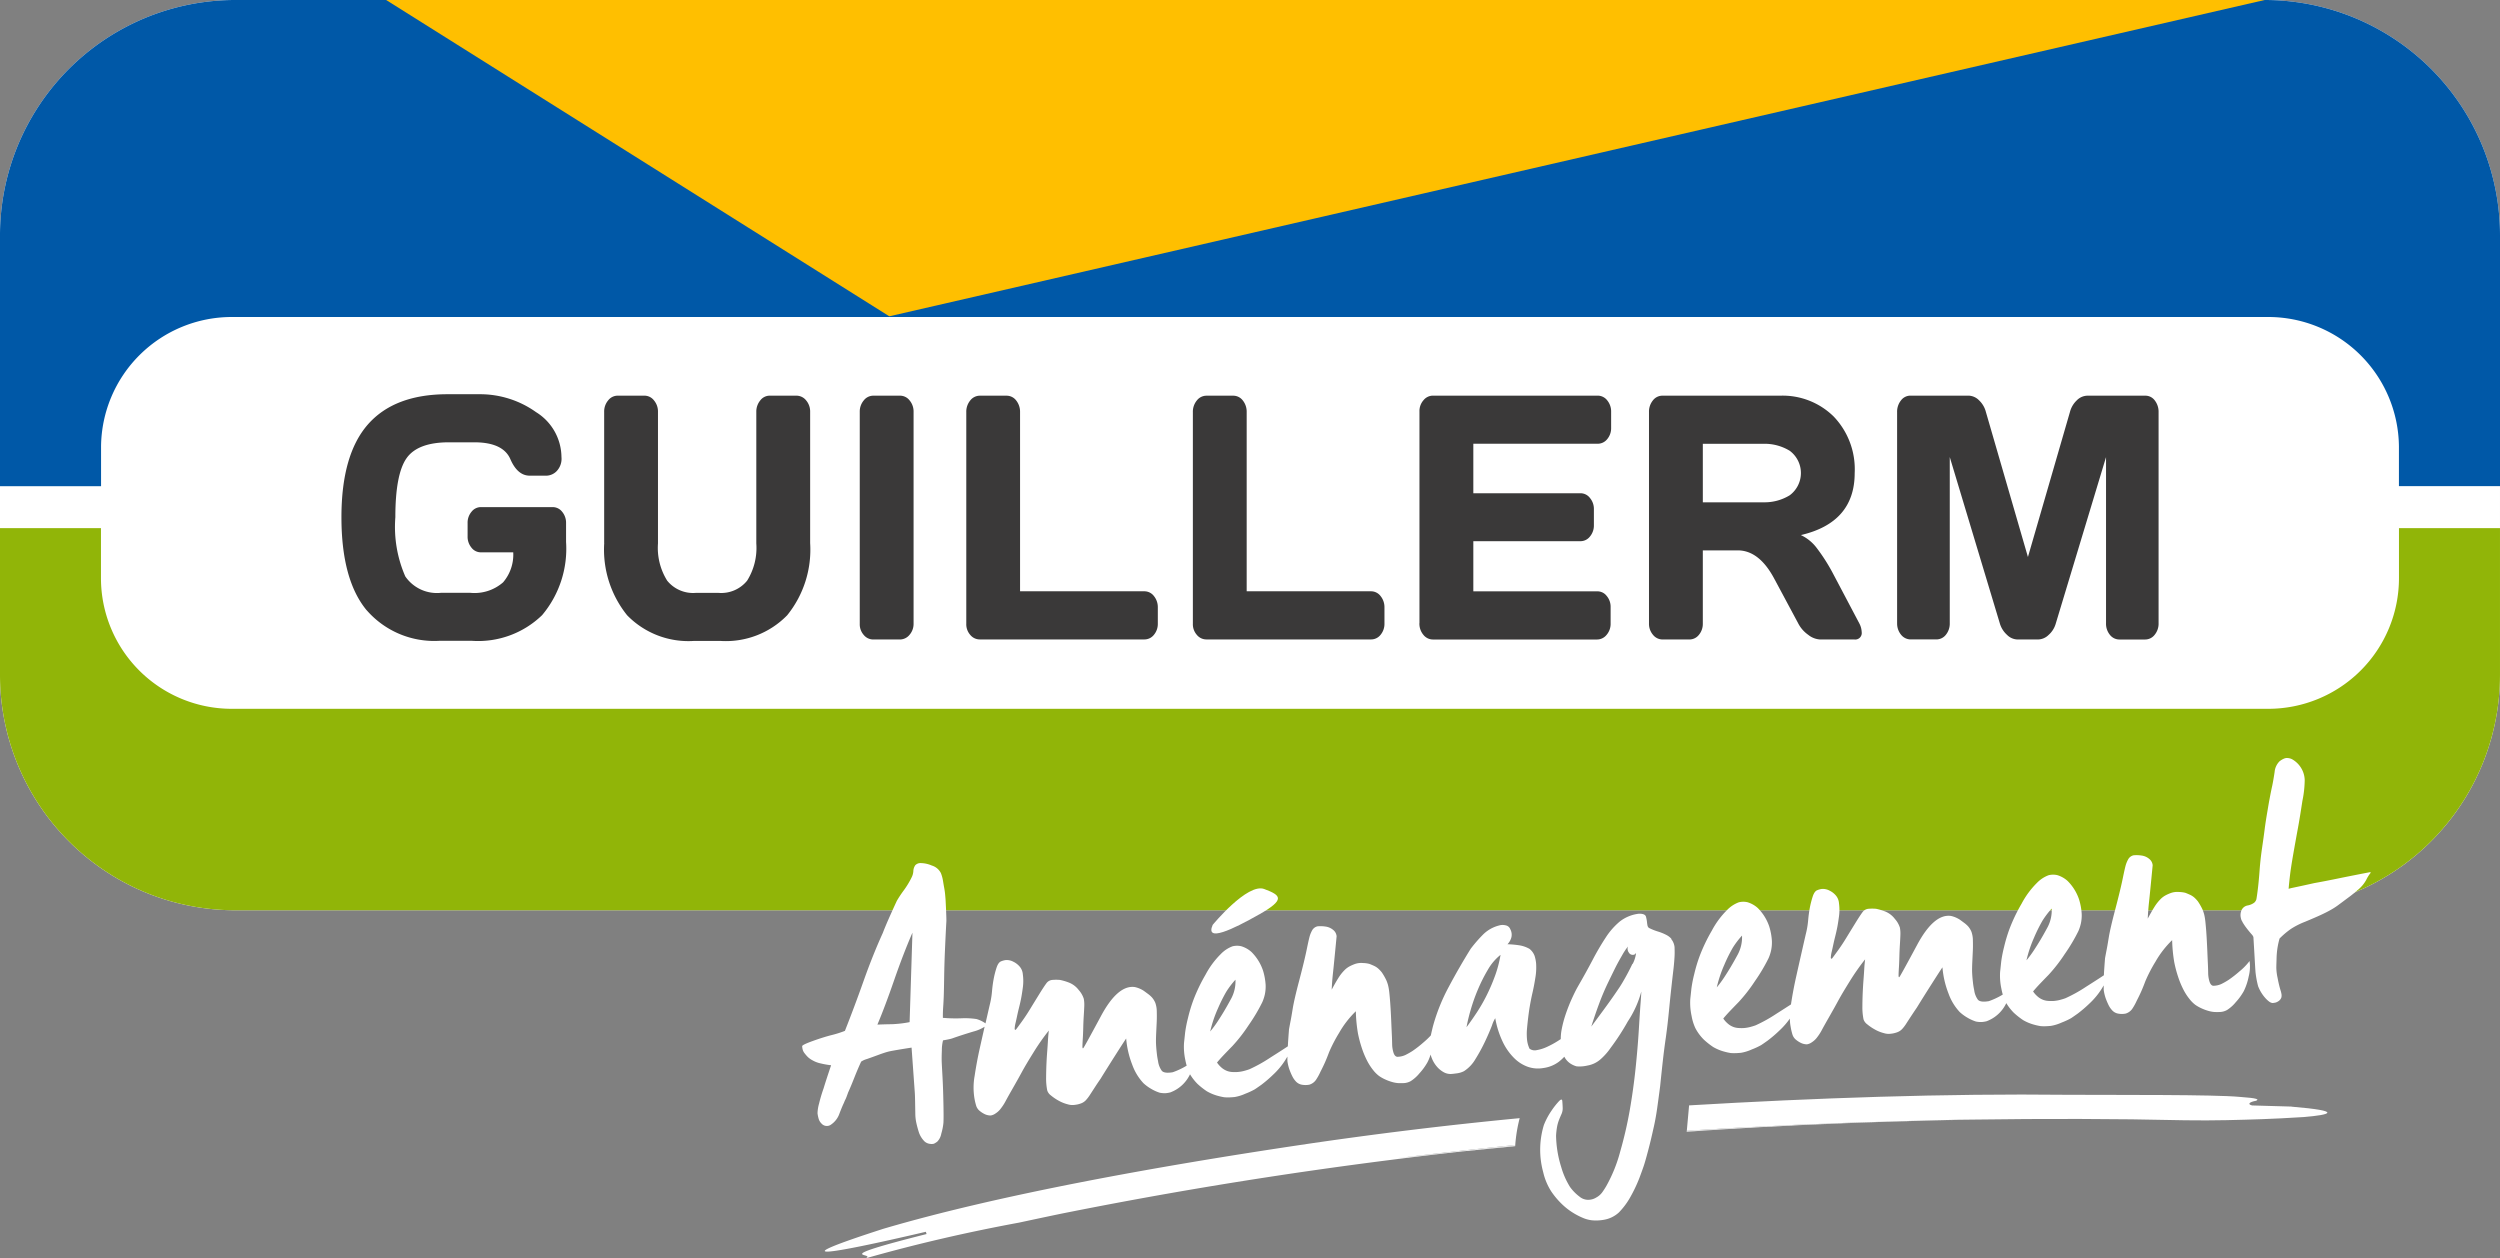 <svg xmlns="http://www.w3.org/2000/svg" width="192.712" height="96.999" viewBox="0 0 192.712 96.999">
  <rect x="0" y="0" width="192.712" height="96.999" fill="#808080" stroke="none"/>
  <g id="Groupe_439" data-name="Groupe 439" transform="translate(-587 -42.788)">
    <path id="Tracé_920" data-name="Tracé 920" d="M285.888,90.788H129.46a18.139,18.139,0,0,0-18.143,18.142v33.888a18.139,18.139,0,0,0,18.143,18.138H285.884a18.141,18.141,0,0,0,18.144-18.138V108.93a18.14,18.14,0,0,0-18.14-18.142" transform="translate(475.683 -48)" fill="#fff"/>
    <path id="Tracé_921" data-name="Tracé 921" d="M192.634,199.086q-1.949-2.347-1.951-7.174t2.039-7.158q2.046-2.328,6.13-2.33h2.454a7.434,7.434,0,0,1,4.382,1.383,4.112,4.112,0,0,1,1.955,3.458,1.381,1.381,0,0,1-.382,1.1,1.148,1.148,0,0,1-.75.337H205.2q-.947,0-1.5-1.284c-.378-.856-1.3-1.288-2.775-1.288h-1.959c-1.609,0-2.7.415-3.27,1.235s-.857,2.334-.857,4.535a9.532,9.532,0,0,0,.766,4.568,2.959,2.959,0,0,0,2.753,1.264h2.256a3.347,3.347,0,0,0,2.53-.807,3.284,3.284,0,0,0,.782-2.313h-2.486a.911.911,0,0,1-.732-.359,1.313,1.313,0,0,1-.3-.872v-1.021a1.3,1.3,0,0,1,.3-.873.917.917,0,0,1,.732-.362h5.528a.925.925,0,0,1,.73.362,1.322,1.322,0,0,1,.3.873v1.453a7.95,7.95,0,0,1-1.848,5.642,7.082,7.082,0,0,1-5.428,1.976h-2.476a6.9,6.9,0,0,1-5.611-2.35" transform="translate(422.637 -109.247)" fill="#3a3939"/>
    <path id="Tracé_922" data-name="Tracé 922" d="M251.751,194.114V184a1.33,1.33,0,0,1,.306-.881.926.926,0,0,1,.748-.366h2.063a.924.924,0,0,1,.724.366,1.333,1.333,0,0,1,.307.881v10.145a4.762,4.762,0,0,0,.71,2.869,2.569,2.569,0,0,0,2.2.942h1.762a2.567,2.567,0,0,0,2.2-.942,4.763,4.763,0,0,0,.708-2.869V184a1.353,1.353,0,0,1,.305-.881.911.911,0,0,1,.728-.366h2.051a.955.955,0,0,1,.758.366,1.321,1.321,0,0,1,.308.881v10.116a8.041,8.041,0,0,1-1.77,5.565,6.6,6.6,0,0,1-5.177,1.976H258.7a6.588,6.588,0,0,1-5.179-1.976,8.061,8.061,0,0,1-1.766-5.565" transform="translate(381.821 -109.465)" fill="#3a3939"/>
    <path id="Tracé_923" data-name="Tracé 923" d="M311.162,200.341V184a1.331,1.331,0,0,1,.308-.88.934.934,0,0,1,.736-.366h2.047a.928.928,0,0,1,.752.366,1.33,1.33,0,0,1,.306.88v16.318a1.288,1.288,0,0,1-.314.873.96.96,0,0,1-.744.357h-2.047a.942.942,0,0,1-.736-.35,1.235,1.235,0,0,1-.308-.856" transform="translate(342.112 -109.465)" fill="#3a3939"/>
    <path id="Tracé_924" data-name="Tracé 924" d="M335.923,200.341v-16.32a1.366,1.366,0,0,1,.306-.9.937.937,0,0,1,.736-.366h2.071a.926.926,0,0,1,.732.366,1.4,1.4,0,0,1,.3.9v13.812h9.589a.922.922,0,0,1,.73.367,1.354,1.354,0,0,1,.3.88v1.234a1.31,1.31,0,0,1-.3.873.927.927,0,0,1-.73.357H336.965a.945.945,0,0,1-.736-.35,1.235,1.235,0,0,1-.306-.856" transform="translate(325.563 -109.465)" fill="#3a3939"/>
    <path id="Tracé_925" data-name="Tracé 925" d="M388.591,200.341v-16.32a1.366,1.366,0,0,1,.308-.9.939.939,0,0,1,.736-.366h2.072a.924.924,0,0,1,.732.366,1.385,1.385,0,0,1,.3.9v13.812h9.589a.922.922,0,0,1,.732.367,1.363,1.363,0,0,1,.3.88v1.234a1.319,1.319,0,0,1-.3.873.928.928,0,0,1-.732.357H389.635a.947.947,0,0,1-.736-.35,1.235,1.235,0,0,1-.308-.856" transform="translate(290.361 -109.465)" fill="#3a3939"/>
    <path id="Tracé_926" data-name="Tracé 926" d="M441.259,200.287V183.968a1.257,1.257,0,0,1,.31-.864.94.94,0,0,1,.736-.354H455a.931.931,0,0,1,.734.366,1.348,1.348,0,0,1,.3.881v1.231a1.309,1.309,0,0,1-.3.872.934.934,0,0,1-.734.358h-9.589v3.816h8.256a.911.911,0,0,1,.732.362,1.311,1.311,0,0,1,.306.873v1.23a1.32,1.32,0,0,1-.306.873.922.922,0,0,1-.732.358h-8.256v3.865h9.567a.9.9,0,0,1,.716.358,1.29,1.29,0,0,1,.3.865v1.259a1.3,1.3,0,0,1-.31.873.943.943,0,0,1-.74.358H442.3a.936.936,0,0,1-.736-.358,1.338,1.338,0,0,1-.31-.9" transform="translate(255.16 -109.464)" fill="#3a3939"/>
    <path id="Tracé_927" data-name="Tracé 927" d="M511.018,200.982a.5.5,0,0,1-.561.564H507.81a1.6,1.6,0,0,1-.913-.358,2.452,2.452,0,0,1-.768-.873l-1.87-3.489q-1.159-2.149-2.8-2.149h-2.689v5.638a1.315,1.315,0,0,1-.3.873.931.931,0,0,1-.732.358h-2.071a.942.942,0,0,1-.736-.358,1.3,1.3,0,0,1-.31-.873V184a1.367,1.367,0,0,1,.3-.881.921.921,0,0,1,.73-.366h9.08a5.6,5.6,0,0,1,4.133,1.613,5.876,5.876,0,0,1,1.613,4.35q0,3.816-4.149,4.782a3.265,3.265,0,0,1,1.221.993,14.123,14.123,0,0,1,1.291,2.037l2,3.79a1.541,1.541,0,0,1,.177.667m-12.246-10.013h4.694a3.7,3.7,0,0,0,2-.539,2.136,2.136,0,0,0,0-3.436,3.735,3.735,0,0,0-2-.536h-4.694Z" transform="translate(219.491 -109.464)" fill="#3a3939"/>
    <path id="Tracé_928" data-name="Tracé 928" d="M552.284,200.287V184.021a1.4,1.4,0,0,1,.3-.905.906.906,0,0,1,.726-.366h4.481a1.178,1.178,0,0,1,.815.366,1.862,1.862,0,0,1,.519.881l3.244,11.191L565.61,184a1.872,1.872,0,0,1,.519-.881,1.178,1.178,0,0,1,.816-.366h4.479a.894.894,0,0,1,.722.366,1.423,1.423,0,0,1,.294.905v16.266a1.354,1.354,0,0,1-.306.9.928.928,0,0,1-.732.358h-1.981a.925.925,0,0,1-.732-.358,1.352,1.352,0,0,1-.3-.9v-12.8L564.5,200.366a1.822,1.822,0,0,1-.539.83,1.189,1.189,0,0,1-.817.35h-1.573a1.169,1.169,0,0,1-.808-.35,1.929,1.929,0,0,1-.543-.83l-3.877-12.882v12.8a1.365,1.365,0,0,1-.3.9.926.926,0,0,1-.732.358h-1.982a.949.949,0,0,1-.737-.358,1.349,1.349,0,0,1-.306-.9" transform="translate(180.954 -109.464)" fill="#3a3939"/>
    <path id="Tracé_929" data-name="Tracé 929" d="M285.888,90.788H129.46a18.139,18.139,0,0,0-18.143,18.142v19.335h7.79V125.2a10.077,10.077,0,0,1,10.074-9.976H286.166a10.076,10.076,0,0,1,10.072,9.976v3.062h7.791V108.93a18.14,18.14,0,0,0-18.14-18.142" transform="translate(475.683 -48)" fill="#0058a7"/>
    <path id="Tracé_930" data-name="Tracé 930" d="M296.241,213.55V217.4a10.074,10.074,0,0,1-10.076,10.076H129.181A10.077,10.077,0,0,1,119.1,217.4V213.55h-7.783v11.319a18.139,18.139,0,0,0,18.143,18.137H285.884a18.141,18.141,0,0,0,18.144-18.137V213.55Z" transform="translate(475.683 -130.05)" fill="#91b508"/>
    <path id="Tracé_931" data-name="Tracé 931" d="M201.077,90.788l38.786,24.382L345.881,90.788Z" transform="translate(415.689 -48)" fill="#ffbf00"/>
    <path id="Tracé_932" data-name="Tracé 932" d="M356.256,352.767a11.456,11.456,0,0,1,.341-2.073q-8.488.811-16.932,2.07c-11.144,1.664-23.277,3.852-32.129,6.461-7.833,2.528-4.623,2.078,3.286.228l.056.174c-7.878,1.99-3.789,1.411-4.7,1.873,3.87-1.1,7.827-2.015,11.815-2.751.992-.211,2.971-.638,3.969-.831,10.195-2.024,20.229-3.55,30.234-4.664-3.1.313-5.065.532-5.065.532,3.073-.383,6.1-.716,9.121-1.019" transform="translate(347.547 -221.713)" fill="#fff"/>
    <path id="Tracé_933" data-name="Tracé 933" d="M523.45,352.36c-.86.041-1.738.087-2.631.136.877-.046,1.753-.095,2.631-.136" transform="translate(201.984 -222.827)" fill="#fff"/>
    <path id="Tracé_934" data-name="Tracé 934" d="M542.385,351.061c-1.5.023-2.99.057-4.476.093-2.3.068-5.227.173-8.435.326q6.428-.3,12.911-.42" transform="translate(196.199 -221.958)" fill="#fff"/>
    <path id="Tracé_935" data-name="Tracé 935" d="M528.991,352.326l-.239.012.239-.012" transform="translate(196.683 -222.804)" fill="#fff"/>
    <path id="Tracé_936" data-name="Tracé 936" d="M445.145,356.946c-3.016.3-6.047.636-9.121,1.019,0,0,1.962-.219,5.065-.532q2.026-.226,4.052-.428c0-.02,0-.039,0-.059" transform="translate(258.659 -225.892)" fill="#fff"/>
    <path id="Tracé_937" data-name="Tracé 937" d="M503.382,352.156q2.888-.193,5.783-.341c.893-.049,1.772-.094,2.631-.135l.239-.012c3.208-.154,6.134-.258,8.435-.326-5.77.141-11.433.385-17.083.755Z" transform="translate(213.639 -222.146)" fill="#fff"/>
    <path id="Tracé_938" data-name="Tracé 938" d="M550.016,346.128l-3.047-.087c-.393-.1-.191-.27.309-.361.236-.1.185-.2-1.275-.3-2.028-.184-9.173-.14-13.253-.16-9.4-.108-19.528.245-29.176.816l-.176,1.957c5.65-.37,11.313-.614,17.083-.755,3.113-.092,5.088-.118,5.088-.108,5.361-.074,10.765-.073,16.23.054,2.275.037,4.235-.03,5.875-.083l1.531-.066c.655-.036,1.236-.074,1.758-.1,2.047-.169,3.1-.462-.946-.8" transform="translate(213.629 -218.04)" fill="#fff"/>
    <path id="Tracé_939" data-name="Tracé 939" d="M503.375,353.132l1.3-.091c1.513-.1,3.017-.192,4.487-.273q-2.895.153-5.783.341Z" transform="translate(213.644 -223.1)" fill="#fff"/>
    <path id="Tracé_940" data-name="Tracé 940" d="M451.3,357.551c1.2-.121,2.561-.255,4.049-.4,0-.01,0-.021,0-.031q-2.026.2-4.052.428" transform="translate(248.451 -226.01)" fill="#fff"/>
    <path id="Tracé_941" data-name="Tracé 941" d="M364.82,297.241a1.314,1.314,0,0,0-.4-.308,3.78,3.78,0,0,0-.642-.26,4.34,4.34,0,0,1-.7-.282.332.332,0,0,1-.11-.2,2.526,2.526,0,0,1-.036-.26,2.92,2.92,0,0,0-.074-.389q-.062-.258-.561-.241a2.94,2.94,0,0,0-1.462.6,5.453,5.453,0,0,0-1.078,1.227,19.84,19.84,0,0,0-1.009,1.721q-.508.967-1.149,2.077-.205.361-.46.923t-.464,1.173a8.641,8.641,0,0,0-.327,1.241,3.778,3.778,0,0,0-.062.7l-.169.111a6.89,6.89,0,0,1-.88.485,3.145,3.145,0,0,1-.795.254.674.674,0,0,1-.563-.109,2.158,2.158,0,0,1-.195-.721,4.608,4.608,0,0,1-.009-.711q.051-.61.139-1.277t.256-1.445q.154-.646.255-1.3a4.717,4.717,0,0,0,.062-1.1,2.732,2.732,0,0,0-.118-.6,1.222,1.222,0,0,0-.4-.545,2.3,2.3,0,0,0-.8-.273,7.567,7.567,0,0,0-.89-.08,1.209,1.209,0,0,0,.3-.527.879.879,0,0,0-.081-.625.483.483,0,0,0-.383-.309.939.939,0,0,0-.486.016,2.681,2.681,0,0,0-1.206.672,10.606,10.606,0,0,0-.982,1.127q-.9,1.449-1.693,2.941a14.442,14.442,0,0,0-1.192,2.95q-.06.216-.183.767s0,.009,0,.013a6.151,6.151,0,0,1-.58.552,8.537,8.537,0,0,1-.839.653,5.433,5.433,0,0,1-.553.312,1.491,1.491,0,0,1-.634.134q-.188-.036-.279-.331a2.35,2.35,0,0,1-.1-.664q-.007-.368-.024-.722t-.041-.919q-.023-.564-.053-1.062t-.065-.89q-.034-.392-.064-.587t-.07-.35a2.949,2.949,0,0,0-.124-.358,4.478,4.478,0,0,0-.358-.627,2.59,2.59,0,0,0-.262-.28,1.367,1.367,0,0,0-.362-.232q-.22-.1-.342-.141a2.184,2.184,0,0,0-.48-.064,1.526,1.526,0,0,0-.6.066,3.17,3.17,0,0,0-.419.181,1.624,1.624,0,0,0-.432.328,3.332,3.332,0,0,0-.45.579q-.22.349-.514.9.026-.608.1-1.287t.28-2.83a.7.7,0,0,0-.267-.49,1.139,1.139,0,0,0-.562-.254,2.6,2.6,0,0,0-.634-.024.627.627,0,0,0-.4.272,2.171,2.171,0,0,0-.188.412q-.073.217-.248,1.076t-.571,2.368q-.4,1.511-.516,2.232t-.176,1c-.036.187-.072.38-.108.576q-.037.478-.066.9c-.009.132-.017.271-.023.414q-.424.284-1.366.88a11.207,11.207,0,0,1-1.6.89,4.749,4.749,0,0,1-.5.149,2.731,2.731,0,0,1-.758.066,1.436,1.436,0,0,1-.415-.069,1.419,1.419,0,0,1-.515-.311,1.9,1.9,0,0,1-.307-.355q.215-.256.444-.5t.749-.777a12.16,12.16,0,0,0,1.244-1.6,13.44,13.44,0,0,0,1.057-1.779,3.283,3.283,0,0,0,.188-.569,2.978,2.978,0,0,0,.066-.757,4.7,4.7,0,0,0-.2-1.1,3.67,3.67,0,0,0-.89-1.437,2.071,2.071,0,0,0-.79-.445,1.45,1.45,0,0,0-.672.006,2.425,2.425,0,0,0-.9.592,6.565,6.565,0,0,0-1.179,1.592,13.186,13.186,0,0,0-.936,1.952,11.679,11.679,0,0,0-.419,1.394,9.61,9.61,0,0,0-.219,1.113q-.036.346-.087.811a4.761,4.761,0,0,0,.1,1.3,4.512,4.512,0,0,0,.106.445,5.285,5.285,0,0,1-.542.291,5.512,5.512,0,0,1-.534.218q-.649.109-.84-.111a1.6,1.6,0,0,1-.289-.739,5.844,5.844,0,0,1-.1-.637q-.056-.482-.063-.877,0-.29.019-.687t.037-.781q.019-.383.007-.83a2.023,2.023,0,0,0-.113-.688,1.533,1.533,0,0,0-.276-.437,2.3,2.3,0,0,0-.257-.228l-.352-.259a2.051,2.051,0,0,0-.7-.294q-1.307-.176-2.6,2.229t-1.365,2.477c-.048.048-.071-.007-.067-.165s.013-.353.028-.582.026-.5.034-.82.02-.621.039-.912.032-.543.04-.754a2.523,2.523,0,0,0-.036-.563,1.842,1.842,0,0,0-.389-.677,1.749,1.749,0,0,0-.789-.59,4.3,4.3,0,0,0-.663-.192,3.613,3.613,0,0,0-.593,0,.633.633,0,0,0-.463.278q-.189.254-.558.852t-.692,1.128q-.323.529-.64.965t-.412.563q-.095.127-.132,0a2.3,2.3,0,0,1,.066-.454q.058-.242.123-.551t.153-.659q.088-.35.152-.672t.136-.855a3.756,3.756,0,0,0,0-1.028,1.029,1.029,0,0,0-.235-.586,1.512,1.512,0,0,0-.508-.39,1.089,1.089,0,0,0-.564-.122,1.412,1.412,0,0,0-.373.1q-.216.085-.351.505a7.044,7.044,0,0,0-.216.849q-.081.429-.128.947a6.375,6.375,0,0,1-.134.881q-.087.363-.335,1.452l-.033.148a2.251,2.251,0,0,0-.694-.335,6.033,6.033,0,0,0-1.125-.06q-.565.023-1.12-.008c-.106-.008-.222-.016-.345-.023q-.008-.394.021-.818t.045-.847q.015-.422.031-1.452t.064-2.14q.047-1.111.109-2.223,0-.263-.031-.959t-.041-.774l-.026-.3q-.019-.222-.071-.507t-.1-.584a2.85,2.85,0,0,0-.154-.553,1.155,1.155,0,0,0-.7-.585,2.252,2.252,0,0,0-.846-.189.549.549,0,0,0-.433.169.859.859,0,0,0-.146.447,1.2,1.2,0,0,1-.118.458,6.586,6.586,0,0,1-.61,1.015,8.725,8.725,0,0,0-.547.825q-.777,1.675-1.076,2.465-.774,1.7-1.482,3.7t-1.442,3.854a7.883,7.883,0,0,1-1.039.328q-.632.161-1.449.456t-.808.4a1.412,1.412,0,0,0,.052.3.826.826,0,0,0,.141.251,2.914,2.914,0,0,0,.234.27,1.621,1.621,0,0,0,.379.27,2.152,2.152,0,0,0,.626.235,6.573,6.573,0,0,0,.8.141q-.377,1.114-.582,1.79a11.437,11.437,0,0,0-.346,1.163,3.009,3.009,0,0,0-.119.748,2.612,2.612,0,0,0,.073.376.854.854,0,0,0,.233.415.546.546,0,0,0,.757.066,1.685,1.685,0,0,0,.626-.832q.214-.558.349-.834a2.292,2.292,0,0,1,.121-.274c.023-.037.091-.21.2-.519q.2-.438.469-1.121t.536-1.259a1.575,1.575,0,0,1,.444-.2q.4-.139.868-.313t.756-.25q.283-.078,1.817-.317l.244,3.4q.02.235.029.788t.016.934a3.516,3.516,0,0,0,.092.743q.084.361.192.695a1.846,1.846,0,0,0,.428.674.759.759,0,0,0,.425.187.734.734,0,0,0,.3-.013,1.793,1.793,0,0,0,.25-.154,1.169,1.169,0,0,0,.315-.62,4.4,4.4,0,0,0,.165-.831q.023-.332,0-1.489t-.067-1.971q-.045-.812-.062-1.167t.008-.962a3.07,3.07,0,0,1,.091-.772q.337-.056.518-.1a1.66,1.66,0,0,0,.257-.075q.587-.209,1.563-.505a2.933,2.933,0,0,0,.867-.372c-.131.58-.259,1.15-.382,1.7q-.227,1.021-.385,2.076a5.1,5.1,0,0,0-.02,1.728,4.55,4.55,0,0,0,.127.555.843.843,0,0,0,.231.388,1.864,1.864,0,0,0,.392.269,1.081,1.081,0,0,0,.5.128.855.855,0,0,0,.369-.151,1.566,1.566,0,0,0,.355-.308,3.859,3.859,0,0,0,.42-.629q.2-.374.444-.8t.377-.665q.137-.235.444-.8t.907-1.528a17.26,17.26,0,0,1,1.172-1.67q-.046.373-.067.744t-.057.848q-.038.478-.06.98t-.026,1.056a4.671,4.671,0,0,0,.087.994.771.771,0,0,0,.284.383,3.713,3.713,0,0,0,.588.4,2.841,2.841,0,0,0,.7.282,1.212,1.212,0,0,0,.531.046,1.906,1.906,0,0,0,.478-.107.968.968,0,0,0,.4-.259,2.915,2.915,0,0,0,.284-.367l.372-.573q.243-.377.478-.714.462-.751,1.145-1.826t.824-1.271a7.133,7.133,0,0,0,.466,2.015,4.1,4.1,0,0,0,.862,1.426,3.3,3.3,0,0,0,.591.436,3.251,3.251,0,0,0,.659.3,1.852,1.852,0,0,0,.464.038,2.457,2.457,0,0,0,.351-.057,2.727,2.727,0,0,0,1.528-1.4,4,4,0,0,0,.575.74,5.794,5.794,0,0,0,.722.569,3.5,3.5,0,0,0,.834.349,4.475,4.475,0,0,0,.51.113,2.705,2.705,0,0,0,.33.011c.132,0,.284-.012.459-.027a3.334,3.334,0,0,0,.834-.257,5.434,5.434,0,0,0,.734-.341q.162-.106.5-.346a9.751,9.751,0,0,0,.907-.778,5.735,5.735,0,0,0,.953-1.15c.051-.082.1-.165.149-.249,0,.178,0,.292,0,.341a3.331,3.331,0,0,0,.165.684q.1.268.214.495a1.64,1.64,0,0,0,.286.41.825.825,0,0,0,.442.238,1.553,1.553,0,0,0,.58,0,.957.957,0,0,0,.508-.36,4.235,4.235,0,0,0,.353-.637q.2-.386.346-.715t.325-.806a11.48,11.48,0,0,1,.767-1.476,7.463,7.463,0,0,1,1.29-1.667,11.664,11.664,0,0,0,.161,1.7,9.219,9.219,0,0,0,.3,1.134,6.682,6.682,0,0,0,.4.966,4.243,4.243,0,0,0,.473.736,2.478,2.478,0,0,0,.448.448,2.954,2.954,0,0,0,.485.274,3.547,3.547,0,0,0,.545.2,2.192,2.192,0,0,0,.442.08q.185.01.448,0a1.211,1.211,0,0,0,.527-.151,2.841,2.841,0,0,0,.672-.6,4.56,4.56,0,0,0,.623-.858,3.353,3.353,0,0,0,.237-.594,2.582,2.582,0,0,0,.107.314,2.3,2.3,0,0,0,.384.625,1.9,1.9,0,0,0,.525.428,1.088,1.088,0,0,0,.63.129q.157-.014.417-.05a1.648,1.648,0,0,0,.513-.163,2.741,2.741,0,0,0,.892-.947,13.163,13.163,0,0,0,.738-1.355q.322-.686.526-1.218a2.366,2.366,0,0,1,.254-.562,6.973,6.973,0,0,0,.581,1.833,4.485,4.485,0,0,0,.887,1.253,2.825,2.825,0,0,0,1.073.671,2.372,2.372,0,0,0,1.166.083,2.545,2.545,0,0,0,1.2-.487,3.773,3.773,0,0,0,.417-.385c.015.027.028.057.043.081a1.388,1.388,0,0,0,.449.462,1.67,1.67,0,0,0,.452.2,2.583,2.583,0,0,0,.825-.059,2.061,2.061,0,0,0,1.086-.543,4.729,4.729,0,0,0,.718-.827,18.054,18.054,0,0,0,1.324-2.039,7.746,7.746,0,0,0,1.037-2.3q-.005.237-.055.874t-.136,2.067q-.087,1.43-.252,3t-.437,3.148a30.9,30.9,0,0,1-.745,3.24,11.336,11.336,0,0,1-1.072,2.663,5.82,5.82,0,0,1-.325.5,1.375,1.375,0,0,1-.441.381,1.173,1.173,0,0,1-.525.178,1.037,1.037,0,0,1-.786-.248,3.457,3.457,0,0,1-.724-.741,6,6,0,0,1-.673-1.522,8.534,8.534,0,0,1-.4-2.429,5.51,5.51,0,0,1,.092-.759,3.138,3.138,0,0,1,.143-.474q.087-.219.186-.438a1.081,1.081,0,0,0,.089-.5q-.01-.276-.03-.5t-.25.009a5.71,5.71,0,0,0-.581.736,5.43,5.43,0,0,0-.588,1.105,6.529,6.529,0,0,0-.051,3.641,4.654,4.654,0,0,0,.616,1.474,6.067,6.067,0,0,0,.751.91,5.116,5.116,0,0,0,1.018.794,5.293,5.293,0,0,0,.8.391,2.563,2.563,0,0,0,.565.135,3.425,3.425,0,0,0,.945-.043,2.252,2.252,0,0,0,1.137-.56,5.6,5.6,0,0,0,.85-1.128,11.318,11.318,0,0,0,.735-1.539q.213-.572.329-.912t.333-1.162q.218-.823.387-1.6.193-.807.315-1.674t.232-1.72q.1-.983.2-1.888t.243-1.892q.138-.987.255-2.209t.313-2.9q.031-.24.058-.545t.042-.57q.016-.264,0-.712a1.171,1.171,0,0,0-.266-.635m-58.7,6.414a8.822,8.822,0,0,1-1.383.16q-.527.006-1.1.031.568-1.34,1.284-3.406t1.418-3.681Zm23.17.718a9.608,9.608,0,0,1,.6-1.778,12.275,12.275,0,0,1,.639-1.281,6.616,6.616,0,0,1,.709-.931,2.816,2.816,0,0,1-.311,1.424q-.329.608-.57,1.011t-.5.795a8.015,8.015,0,0,1-.566.761m21.955-4.288a14.124,14.124,0,0,1-.646,1.506,12.8,12.8,0,0,1-.766,1.332q-.408.615-.785,1.122a13.042,13.042,0,0,1,.309-1.292,13.888,13.888,0,0,1,.559-1.59,12.49,12.49,0,0,1,.775-1.543,3.982,3.982,0,0,1,.98-1.153,9.13,9.13,0,0,1-.425,1.618m10.59-.924q-.233.495-.518,1.007t-.471.792q-.187.28-.4.588-.328.477-.834,1.166T358.638,304q.31-.976.62-1.806t.689-1.615q.379-.784.6-1.225.2-.387.466-.844a4.932,4.932,0,0,1,.454-.685.5.5,0,0,0,.067.469.334.334,0,0,0,.266.174.337.337,0,0,0,.182-.029.906.906,0,0,0,.108-.115,2.428,2.428,0,0,1-.256.839" transform="translate(351.025 -182.078)" fill="#fff"/>
    <path id="Tracé_942" data-name="Tracé 942" d="M504.562,302.873a3.6,3.6,0,0,0,.657.891,5.8,5.8,0,0,0,.722.57,3.485,3.485,0,0,0,.834.349,4.335,4.335,0,0,0,.51.113,2.7,2.7,0,0,0,.33.011c.132,0,.284-.012.459-.027a3.325,3.325,0,0,0,.834-.257,5.428,5.428,0,0,0,.734-.341q.162-.106.5-.347a9.736,9.736,0,0,0,.907-.777,5.846,5.846,0,0,0,.8-.915,3.46,3.46,0,0,0,.063.643,4.484,4.484,0,0,0,.128.555.842.842,0,0,0,.231.388,1.849,1.849,0,0,0,.392.269,1.087,1.087,0,0,0,.5.128.856.856,0,0,0,.369-.151,1.589,1.589,0,0,0,.355-.308,3.856,3.856,0,0,0,.419-.629q.2-.374.444-.8t.377-.665q.138-.235.444-.8t.907-1.528a17.271,17.271,0,0,1,1.172-1.67q-.046.373-.067.744t-.058.848q-.037.478-.059.98t-.026,1.056a4.71,4.71,0,0,0,.087.994.772.772,0,0,0,.284.384,3.738,3.738,0,0,0,.588.4,2.828,2.828,0,0,0,.7.282,1.21,1.21,0,0,0,.531.046,1.9,1.9,0,0,0,.478-.108.975.975,0,0,0,.4-.259,2.944,2.944,0,0,0,.284-.367q.127-.2.372-.573t.478-.714q.461-.752,1.145-1.826t.824-1.271a7.128,7.128,0,0,0,.466,2.014,4.1,4.1,0,0,0,.862,1.427,3.307,3.307,0,0,0,.592.436,3.248,3.248,0,0,0,.658.3,1.856,1.856,0,0,0,.465.038,2.511,2.511,0,0,0,.351-.057,2.725,2.725,0,0,0,1.528-1.4,3.966,3.966,0,0,0,.575.74,5.757,5.757,0,0,0,.722.57,3.48,3.48,0,0,0,.834.349,4.316,4.316,0,0,0,.511.113,2.7,2.7,0,0,0,.33.011c.132,0,.285-.012.459-.027a3.334,3.334,0,0,0,.834-.257,5.459,5.459,0,0,0,.735-.341q.162-.106.5-.347a9.735,9.735,0,0,0,.907-.777,5.728,5.728,0,0,0,.953-1.15c.051-.082.1-.165.148-.248,0,.177,0,.292,0,.34a3.344,3.344,0,0,0,.165.684q.1.268.215.5a1.648,1.648,0,0,0,.286.41.823.823,0,0,0,.442.238,1.553,1.553,0,0,0,.58,0,.954.954,0,0,0,.508-.36,4.235,4.235,0,0,0,.353-.637q.2-.386.346-.715t.325-.806a11.472,11.472,0,0,1,.767-1.477,7.45,7.45,0,0,1,1.29-1.667,11.621,11.621,0,0,0,.162,1.7,9.228,9.228,0,0,0,.3,1.134,6.668,6.668,0,0,0,.4.966,4.215,4.215,0,0,0,.473.736,2.469,2.469,0,0,0,.447.448,2.943,2.943,0,0,0,.485.274,3.567,3.567,0,0,0,.544.2,2.216,2.216,0,0,0,.442.08c.123.007.273.007.448,0a1.21,1.21,0,0,0,.527-.151,2.841,2.841,0,0,0,.672-.6,4.578,4.578,0,0,0,.623-.858,4.52,4.52,0,0,0,.376-1.127,2.975,2.975,0,0,0,.067-1.192,4.632,4.632,0,0,1-.786.807,8.615,8.615,0,0,1-.839.653,5.32,5.32,0,0,1-.552.312,1.5,1.5,0,0,1-.634.135q-.188-.036-.279-.332a2.339,2.339,0,0,1-.1-.663q-.006-.368-.023-.723t-.04-.919q-.024-.564-.053-1.063t-.065-.89q-.034-.392-.064-.587t-.07-.35a2.872,2.872,0,0,0-.124-.358,4.463,4.463,0,0,0-.357-.627,2.59,2.59,0,0,0-.262-.28,1.367,1.367,0,0,0-.363-.232c-.147-.066-.26-.113-.342-.142a2.216,2.216,0,0,0-.48-.063,1.519,1.519,0,0,0-.6.066,3.1,3.1,0,0,0-.419.181,1.624,1.624,0,0,0-.432.328,3.368,3.368,0,0,0-.45.579q-.22.349-.514.9.026-.608.1-1.286t.28-2.83a.706.706,0,0,0-.267-.49,1.136,1.136,0,0,0-.562-.254,2.572,2.572,0,0,0-.635-.024.626.626,0,0,0-.4.272,2.153,2.153,0,0,0-.188.412q-.074.217-.249,1.075t-.571,2.369q-.4,1.51-.516,2.232t-.176,1q-.054.281-.108.576-.037.478-.066.9c-.009.132-.016.271-.023.414q-.424.284-1.365.88a11.253,11.253,0,0,1-1.6.89,4.749,4.749,0,0,1-.5.149,3.026,3.026,0,0,1-.4.061,3.165,3.165,0,0,1-.355,0,1.437,1.437,0,0,1-.414-.069,1.415,1.415,0,0,1-.515-.311,1.9,1.9,0,0,1-.308-.355q.215-.256.444-.5t.749-.777a12.138,12.138,0,0,0,1.244-1.6,13.394,13.394,0,0,0,1.057-1.779,3.258,3.258,0,0,0,.187-.57,2.945,2.945,0,0,0,.066-.756,4.682,4.682,0,0,0-.2-1.1,3.67,3.67,0,0,0-.889-1.437,2.081,2.081,0,0,0-.79-.445,1.453,1.453,0,0,0-.671.006,2.426,2.426,0,0,0-.9.592,6.574,6.574,0,0,0-1.178,1.592,13.151,13.151,0,0,0-.937,1.952,11.778,11.778,0,0,0-.418,1.394,9.671,9.671,0,0,0-.219,1.113q-.036.346-.087.811a4.736,4.736,0,0,0,.1,1.3,4.433,4.433,0,0,0,.106.445,5.316,5.316,0,0,1-.542.291,5.547,5.547,0,0,1-.534.218q-.649.11-.84-.111a1.6,1.6,0,0,1-.288-.739,5.69,5.69,0,0,1-.1-.637q-.056-.482-.063-.877,0-.29.019-.687t.037-.781q.019-.384.007-.831a2.022,2.022,0,0,0-.113-.688,1.525,1.525,0,0,0-.275-.437,2.334,2.334,0,0,0-.257-.228l-.352-.259a2.053,2.053,0,0,0-.7-.295q-1.307-.176-2.6,2.229t-1.365,2.477c-.048.048-.071-.007-.067-.165s.013-.353.028-.582.026-.5.034-.82.021-.621.039-.912.032-.543.039-.754a2.482,2.482,0,0,0-.036-.563,1.834,1.834,0,0,0-.388-.678,1.746,1.746,0,0,0-.789-.59,4.27,4.27,0,0,0-.662-.192,3.579,3.579,0,0,0-.593,0,.634.634,0,0,0-.463.277q-.189.254-.558.853t-.692,1.128q-.323.529-.64.965t-.412.563q-.094.127-.132,0a2.35,2.35,0,0,1,.066-.454c.039-.161.079-.345.123-.551s.095-.425.154-.659.109-.458.152-.672.088-.5.136-.855a3.755,3.755,0,0,0,0-1.028,1.028,1.028,0,0,0-.235-.586,1.5,1.5,0,0,0-.508-.39,1.088,1.088,0,0,0-.564-.122,1.38,1.38,0,0,0-.373.1q-.217.085-.351.505a7.1,7.1,0,0,0-.216.849q-.081.429-.128.947a6.3,6.3,0,0,1-.134.881q-.087.364-.334,1.452t-.475,2.11q-.225,1.012-.382,2.058c-.278.181-.652.421-1.127.722a11.26,11.26,0,0,1-1.6.89,4.759,4.759,0,0,1-.5.149,3.046,3.046,0,0,1-.4.061,3.1,3.1,0,0,1-.355,0,1.448,1.448,0,0,1-.414-.069,1.416,1.416,0,0,1-.515-.311,1.886,1.886,0,0,1-.308-.355q.215-.256.444-.5t.749-.777a12.146,12.146,0,0,0,1.244-1.6,13.417,13.417,0,0,0,1.057-1.779,3.254,3.254,0,0,0,.188-.569,2.978,2.978,0,0,0,.066-.757,4.679,4.679,0,0,0-.2-1.1,3.67,3.67,0,0,0-.89-1.437,2.072,2.072,0,0,0-.79-.445,1.449,1.449,0,0,0-.671.006,2.426,2.426,0,0,0-.9.592,6.566,6.566,0,0,0-1.179,1.592,13.187,13.187,0,0,0-.936,1.952,11.642,11.642,0,0,0-.419,1.394,9.689,9.689,0,0,0-.219,1.113q-.036.346-.087.811a4.75,4.75,0,0,0,.1,1.3,3.775,3.775,0,0,0,.293.949m26.119-7.009a12.235,12.235,0,0,1,.639-1.281,6.643,6.643,0,0,1,.709-.931,2.81,2.81,0,0,1-.31,1.423q-.329.609-.57,1.011t-.5.794a7.94,7.94,0,0,1-.566.761,9.652,9.652,0,0,1,.6-1.778m-23.874,2.084a12.3,12.3,0,0,1,.639-1.281,6.619,6.619,0,0,1,.709-.931,2.819,2.819,0,0,1-.31,1.424q-.329.608-.57,1.011t-.5.795a7.907,7.907,0,0,1-.566.761,9.629,9.629,0,0,1,.6-1.778" transform="translate(213.122 -180.836)" fill="#fff"/>
    <path id="Tracé_943" data-name="Tracé 943" d="M632.249,279.647q.092.15.168.262t.223.3q.148.185.295.356a.65.65,0,0,1,.151.224q.063,1.022.1,1.691t.062,1.009a7.294,7.294,0,0,0,.2,1.089,2.963,2.963,0,0,0,.612.974,1.865,1.865,0,0,0,.243.216.534.534,0,0,0,.26.109,1.638,1.638,0,0,0,.221-.033.664.664,0,0,0,.191-.083.592.592,0,0,0,.264-.3.678.678,0,0,0,0-.329,1.535,1.535,0,0,0-.06-.232c-.037-.12-.07-.24-.1-.36s-.049-.211-.063-.271-.037-.176-.07-.35a4.057,4.057,0,0,1-.093-.756c0-.159.01-.391.018-.7a6.337,6.337,0,0,1,.072-.836,6,6,0,0,1,.161-.725q.145-.144.341-.32a6.5,6.5,0,0,1,.53-.415,5.926,5.926,0,0,1,1.1-.557q.763-.317,1.219-.528t.782-.4a5.047,5.047,0,0,0,.524-.336c.132-.1.272-.2.421-.313s.322-.239.52-.388.419-.331.664-.546a2.6,2.6,0,0,0,.583-.723,2.858,2.858,0,0,1,.276-.459.161.161,0,0,0,.054-.136q-1.5.289-2.5.495t-1.852.359q-.181.042-.905.2l-.828.177q-.1.023-.232.06.079-.9.17-1.517t.25-1.511q.159-.9.3-1.66t.344-2.1a8.336,8.336,0,0,0,.176-1.6,1.887,1.887,0,0,0-.414-1.123,1.912,1.912,0,0,0-.583-.489.926.926,0,0,0-.442-.08.756.756,0,0,0-.18.055,1.526,1.526,0,0,0-.325.2,1.327,1.327,0,0,0-.376.823q-.083.56-.175,1.016-.095.43-.194.952t-.167.95q-.158.91-.228,1.469t-.2,1.441q-.132.907-.192,1.729t-.129,1.395q-.068.573-.122.867a.581.581,0,0,1-.163.251,1.238,1.238,0,0,1-.508.216.638.638,0,0,0-.491.412.935.935,0,0,0-.029.569.758.758,0,0,0,.132.3" transform="translate(127.617 -165.771)" fill="#fff"/>
    <path id="Tracé_944" data-name="Tracé 944" d="M396.574,299.3c2.05-1.164,1.7-1.479.4-1.966S393,300.1,393,300.1c-.595,1.365,1.52.364,3.569-.8" transform="translate(287.479 -186.016)" fill="#fff"/>
  </g>
</svg>
